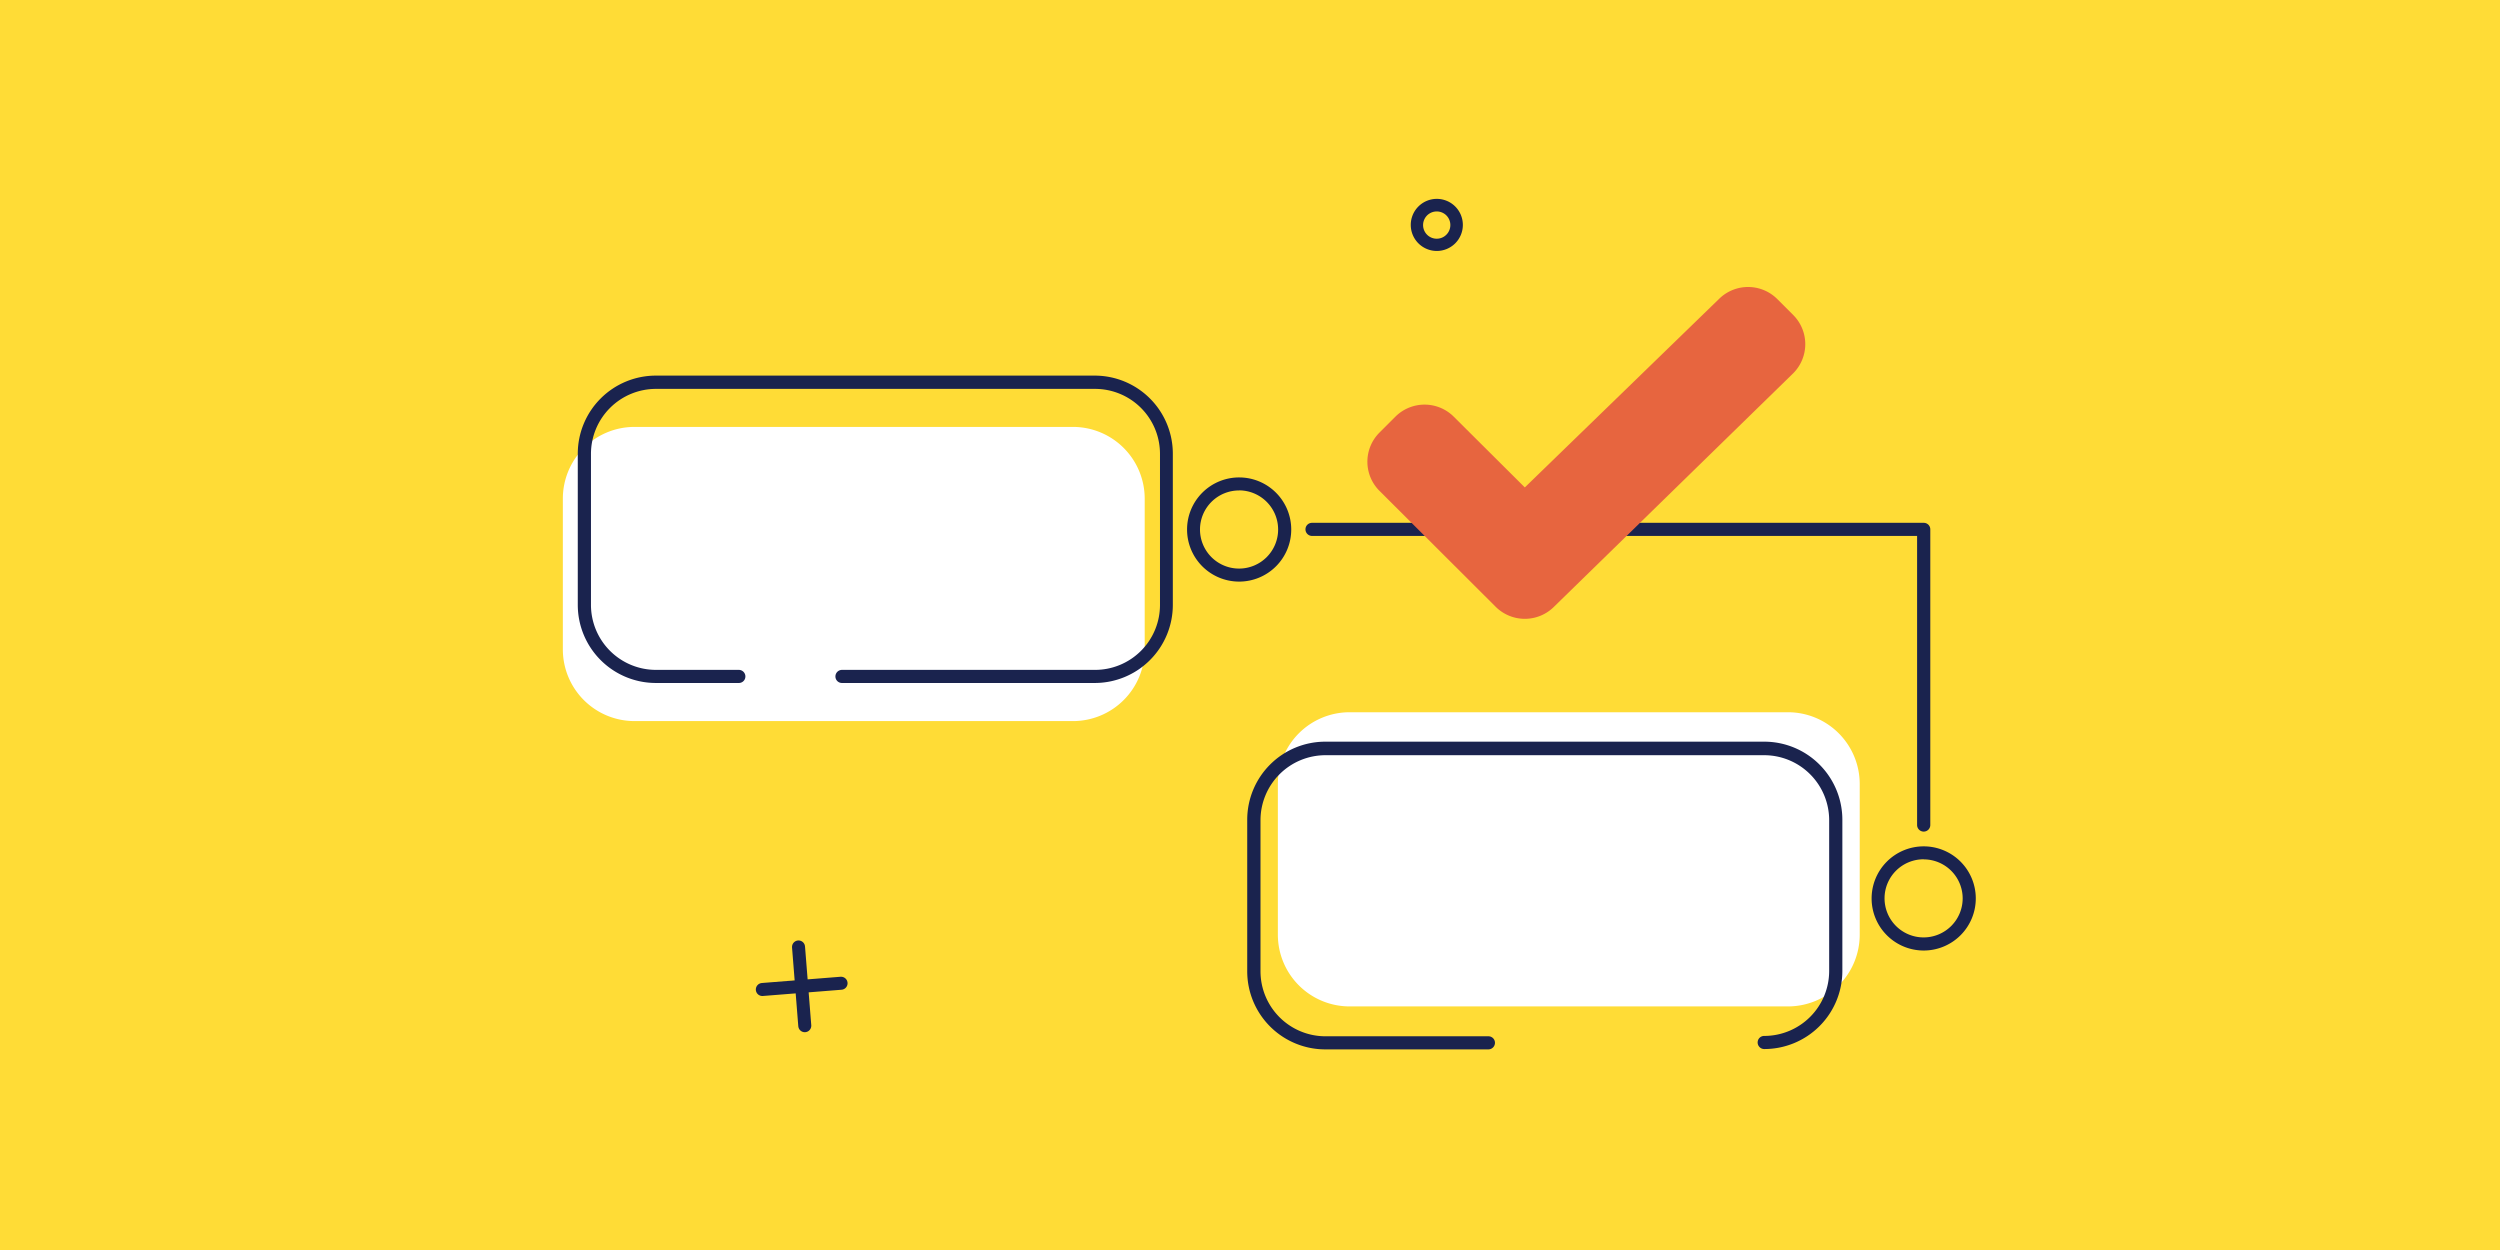 <svg id="Layer_1" data-name="Layer 1" xmlns="http://www.w3.org/2000/svg" viewBox="0 0 288 144"><defs><style>.cls-1{fill:#ffdc36;}.cls-2,.cls-5{fill:#1a234e;}.cls-3{fill:#fff;}.cls-4{fill:#e7653f;}.cls-5{stroke:#1a234e;stroke-linecap:round;stroke-linejoin:round;stroke-width:1.5px;}</style></defs><rect class="cls-1" x="-2.36" y="-2" width="292.72" height="148.23"/><path class="cls-2" d="M165.52,28.91a3,3,0,1,1,3-3A3,3,0,0,1,165.52,28.91Zm0-4.55a1.57,1.57,0,1,0,1.56,1.56A1.56,1.56,0,0,0,165.52,24.36Z"/><path class="cls-3" d="M82.63,83.07H73.07a8.26,8.26,0,0,1-8.23-8.24V57.42a8.26,8.26,0,0,1,8.23-8.24h50.56a8.27,8.27,0,0,1,8.24,8.24V74.83a8.27,8.27,0,0,1-8.24,8.24h-41Z"/><path class="cls-3" d="M165,115.94h-9.55a8.27,8.27,0,0,1-8.24-8.24V90.29a8.27,8.27,0,0,1,8.24-8.24H206a8.27,8.27,0,0,1,8.24,8.24V107.7a8.27,8.27,0,0,1-8.24,8.24H165Z"/><path class="cls-2" d="M126.11,78.68H97a.75.75,0,0,1-.76-.75.76.76,0,0,1,.76-.76h29.15a7.48,7.48,0,0,0,7.48-7.48V52.27a7.48,7.48,0,0,0-7.48-7.47H75.56a7.49,7.49,0,0,0-7.48,7.47V69.69a7.49,7.49,0,0,0,7.48,7.48h9.55a.76.76,0,0,1,.76.76.75.75,0,0,1-.76.75H75.56a9,9,0,0,1-9-9V52.27a9,9,0,0,1,9-9h50.55a9,9,0,0,1,9,9V69.69A9,9,0,0,1,126.11,78.68Z"/><path class="cls-2" d="M203.24,120.85a.76.76,0,0,1-.76-.76.75.75,0,0,1,.76-.75,7.49,7.49,0,0,0,7.48-7.48V94.44A7.49,7.49,0,0,0,203.24,87H152.68a7.49,7.49,0,0,0-7.47,7.48v17.42a7.49,7.49,0,0,0,7.47,7.48h18.78a.75.75,0,0,1,.76.75.76.76,0,0,1-.76.76H152.68a9,9,0,0,1-9-9V94.44a9,9,0,0,1,9-9h50.56a9,9,0,0,1,9,9v17.42A9,9,0,0,1,203.24,120.85Z"/><path class="cls-2" d="M221.61,95.8a.76.76,0,0,1-.76-.76V61.74h-69.7a.76.76,0,0,1-.76-.76.75.75,0,0,1,.76-.75h70.46a.75.75,0,0,1,.76.75V95A.76.76,0,0,1,221.61,95.8Z"/><path class="cls-2" d="M142.75,67a6,6,0,1,1,6-6A6,6,0,0,1,142.75,67Zm0-10.5A4.5,4.5,0,1,0,147.24,61,4.51,4.51,0,0,0,142.75,56.49Z"/><path class="cls-2" d="M221.61,109.5a6,6,0,1,1,6-6A6,6,0,0,1,221.61,109.5Zm0-10.51a4.5,4.5,0,1,0,4.49,4.5A4.5,4.5,0,0,0,221.61,99Z"/><path class="cls-4" d="M167.47,48a4.76,4.76,0,0,0-6.72,0l-1.83,1.83a4.74,4.74,0,0,0,0,6.72L172.3,69.9a4.76,4.76,0,0,0,6.72,0L206.58,43a4.75,4.75,0,0,0,0-6.71l-1.84-1.84a4.76,4.76,0,0,0-6.72,0l-22.36,21.7Z"/><line class="cls-5" x1="96.89" y1="113.27" x2="87.82" y2="113.99"/><line class="cls-5" x1="92.71" y1="118.16" x2="91.99" y2="109.09"/></svg>